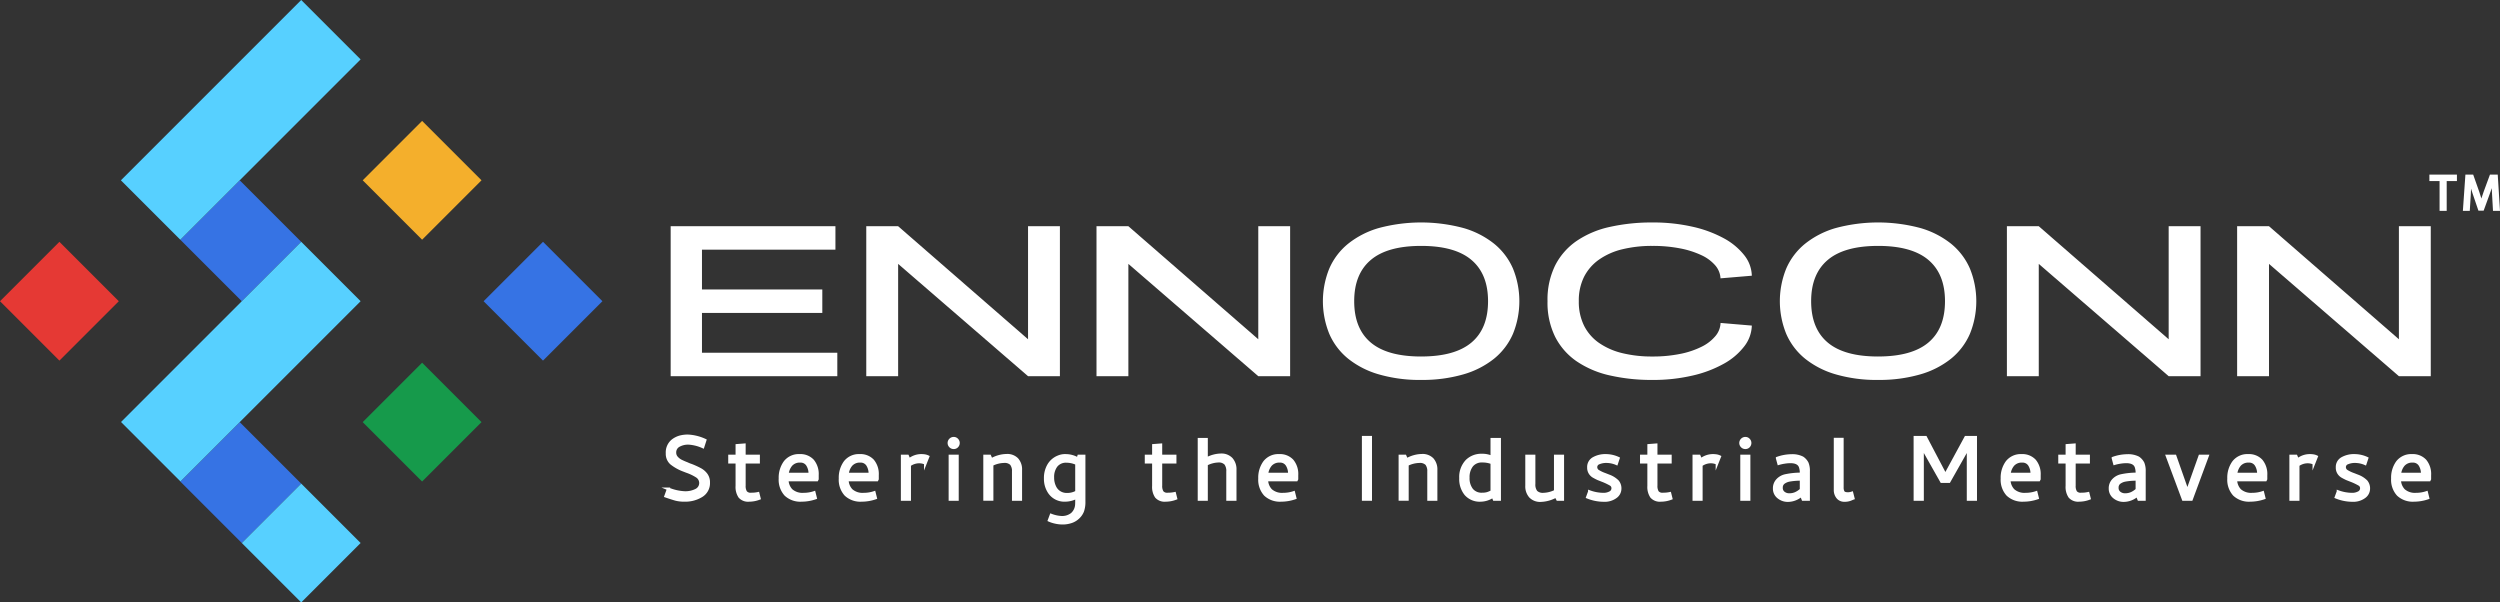 <svg id="Group_9644" data-name="Group 9644" xmlns="http://www.w3.org/2000/svg" xmlns:xlink="http://www.w3.org/1999/xlink" width="905.727" height="218.248" viewBox="0 0 905.727 218.248">
  <rect x="0" y="0" width="905.727" height="218.248" fill="#333333" stroke="none"/>
  <defs>
    <clipPath id="clip-path">
      <rect id="Rectangle_3371" data-name="Rectangle 3371" width="905.727" height="218.248" fill="none"/>
    </clipPath>
  </defs>
  <rect id="Rectangle_3360" data-name="Rectangle 3360" width="30.435" height="31.51" transform="translate(65.322 86.843) rotate(-45)" fill="#3673e4"/>
  <rect id="Rectangle_3361" data-name="Rectangle 3361" width="92.38" height="30.435" transform="translate(43.801 65.323) rotate(-45)" fill="#57d0ff"/>
  <rect id="Rectangle_3362" data-name="Rectangle 3362" width="30.435" height="31.51" transform="translate(65.322 174.446) rotate(-45)" fill="#3673e4"/>
  <rect id="Rectangle_3363" data-name="Rectangle 3363" width="92.326" height="30.435" transform="translate(43.84 152.887) rotate(-45)" fill="#57d0ff"/>
  <rect id="Rectangle_3364" data-name="Rectangle 3364" width="30.435" height="30.435" transform="translate(0 109.124) rotate(-45)" fill="#e53934"/>
  <rect id="Rectangle_3365" data-name="Rectangle 3365" width="30.435" height="30.435" transform="translate(131.404 65.323) rotate(-45)" fill="#f4af2c"/>
  <rect id="Rectangle_3366" data-name="Rectangle 3366" width="30.435" height="30.435" transform="translate(131.404 152.926) rotate(-45)" fill="#169a4b"/>
  <rect id="Rectangle_3367" data-name="Rectangle 3367" width="30.435" height="30.435" transform="translate(87.603 196.727) rotate(-45)" fill="#57d0ff"/>
  <rect id="Rectangle_3368" data-name="Rectangle 3368" width="30.435" height="30.435" transform="translate(175.205 109.124) rotate(-45)" fill="#3673e4"/>
  <path id="Path_2873" data-name="Path 2873" d="M242.976,136.289V81.96H302.67v8.489H254.317v14.43h43.6v8.488h-43.6V127.8H303.35v8.49Z" fill="#fff"/>
  <path id="Path_2874" data-name="Path 2874" d="M313.841,136.289V81.96h11.545l47.063,40.95V81.96h11.545v54.329H372.449l-47.063-40.68v40.68Z" fill="#fff"/>
  <path id="Path_2875" data-name="Path 2875" d="M397.25,136.289V81.96H408.8l47.063,40.95V81.96H467.4v54.329H455.858L408.8,95.609v40.68Z" fill="#fff"/>
  <g id="Group_9643" data-name="Group 9643">
    <g id="Group_9642" data-name="Group 9642" clip-path="url(#clip-path)">
      <path id="Path_2876" data-name="Path 2876" d="M514.86,137.647a53.055,53.055,0,0,1-15.28-2.005,31.851,31.851,0,0,1-11.171-5.7,23.74,23.74,0,0,1-6.825-9,31.388,31.388,0,0,1,0-23.632,23.742,23.742,0,0,1,6.825-9A31.9,31.9,0,0,1,499.58,82.6a59.288,59.288,0,0,1,30.561,0,31.952,31.952,0,0,1,11.172,5.705,23.779,23.779,0,0,1,6.824,9,31.375,31.375,0,0,1,0,23.632,23.778,23.778,0,0,1-6.824,9,31.9,31.9,0,0,1-11.172,5.7,53.081,53.081,0,0,1-15.281,2.005m0-8.49q12.225,0,18.235-5.059t6.01-14.975q0-9.845-6.01-14.94T514.86,89.09q-12.222,0-18.235,5.093t-6.01,14.94q0,9.918,6.01,14.975t18.235,5.059" fill="#fff"/>
      <path id="Path_2877" data-name="Path 2877" d="M634.67,117.953a12.8,12.8,0,0,1-2.715,7.5,23.732,23.732,0,0,1-7.361,6.282,42.66,42.66,0,0,1-11.331,4.311,62.371,62.371,0,0,1-14.622,1.6,67.814,67.814,0,0,1-15.4-1.63,34.844,34.844,0,0,1-12.009-5.094,23.928,23.928,0,0,1-7.8-8.862,27.925,27.925,0,0,1-2.78-12.937,28.053,28.053,0,0,1,2.785-13,23.915,23.915,0,0,1,7.809-8.863A34.485,34.485,0,0,1,583.261,82.2a69.394,69.394,0,0,1,15.415-1.6,64.008,64.008,0,0,1,14.465,1.529,43.4,43.4,0,0,1,11.342,4.176,23.772,23.772,0,0,1,7.436,6.146,12.4,12.4,0,0,1,2.751,7.436l-11.342.951a7.835,7.835,0,0,0-1.935-4.72,14.911,14.911,0,0,0-5.06-3.7,32.487,32.487,0,0,0-7.741-2.445,51.494,51.494,0,0,0-9.916-.883,45.115,45.115,0,0,0-10.933,1.223,24.7,24.7,0,0,0-8.421,3.735,17.119,17.119,0,0,0-5.434,6.248,19.227,19.227,0,0,0-1.9,8.828,19.435,19.435,0,0,0,1.9,8.862,16.745,16.745,0,0,0,5.425,6.249,25.087,25.087,0,0,0,8.413,3.7,45.028,45.028,0,0,0,10.922,1.223,49.415,49.415,0,0,0,10.108-.951,30.643,30.643,0,0,0,7.768-2.614,15.157,15.157,0,0,0,4.985-3.871,7.793,7.793,0,0,0,1.834-4.72Z" fill="#fff"/>
      <path id="Path_2878" data-name="Path 2878" d="M680.408,137.647a53.055,53.055,0,0,1-15.28-2.005,31.851,31.851,0,0,1-11.171-5.7,23.73,23.73,0,0,1-6.825-9,31.388,31.388,0,0,1,0-23.632,23.731,23.731,0,0,1,6.825-9A31.9,31.9,0,0,1,665.128,82.6a59.288,59.288,0,0,1,30.561,0,31.952,31.952,0,0,1,11.172,5.705,23.78,23.78,0,0,1,6.824,9,31.388,31.388,0,0,1,0,23.632,23.779,23.779,0,0,1-6.824,9,31.9,31.9,0,0,1-11.172,5.7,53.082,53.082,0,0,1-15.281,2.005m0-8.49q12.225,0,18.235-5.059t6.01-14.975q0-9.845-6.01-14.94T680.408,89.09q-12.222,0-18.235,5.093t-6.01,14.94q0,9.918,6.01,14.975t18.235,5.059" fill="#fff"/>
      <path id="Path_2879" data-name="Path 2879" d="M727.082,136.289V81.96h11.544l47.063,40.95V81.96h11.546v54.329H785.689l-47.063-40.68v40.68Z" fill="#fff"/>
      <path id="Path_2880" data-name="Path 2880" d="M810.49,136.289V81.96h11.546L869.1,122.91V81.96h11.544v54.329H869.1l-47.063-40.68v40.68Z" fill="#fff"/>
      <path id="Path_2881" data-name="Path 2881" d="M884.333,65.091h-3.69V63.759h8.982v1.332h-3.708v10.8h-1.584Z" fill="#fff"/>
      <path id="Path_2882" data-name="Path 2882" d="M884.333,65.091h-3.69V63.759h8.982v1.332h-3.708v10.8h-1.584Z" fill="none" stroke="#fff" stroke-miterlimit="10" stroke-width="1"/>
      <path id="Path_2883" data-name="Path 2883" d="M903.359,70.563c-.09-1.692-.2-3.725-.18-5.237h-.054c-.414,1.421-.918,2.933-1.53,4.607l-2.142,5.886h-1.187L896.3,70.041c-.576-1.71-1.062-3.275-1.4-4.715h-.036c-.036,1.512-.126,3.545-.234,5.363l-.324,5.2h-1.494l.846-12.131h2l2.07,5.867c.5,1.494.918,2.826,1.223,4.086H899c.3-1.224.738-2.556,1.277-4.086l2.16-5.867h2l.756,12.131h-1.53Z" fill="#fff"/>
      <path id="Path_2884" data-name="Path 2884" d="M903.359,70.563c-.09-1.692-.2-3.725-.18-5.237h-.054c-.414,1.421-.918,2.933-1.53,4.607l-2.142,5.886h-1.187L896.3,70.041c-.576-1.71-1.062-3.275-1.4-4.715h-.036c-.036,1.512-.126,3.545-.234,5.363l-.324,5.2h-1.494l.846-12.131h2l2.07,5.867c.5,1.494.918,2.826,1.223,4.086H899c.3-1.224.738-2.556,1.277-4.086l2.16-5.867h2l.756,12.131h-1.53Z" fill="none" stroke="#fff" stroke-miterlimit="10" stroke-width="1"/>
      <path id="Path_2885" data-name="Path 2885" d="M252.176,177.591a2.879,2.879,0,0,0,.327-5.011,17.457,17.457,0,0,0-3.763-1.8l-.941-.368a16.415,16.415,0,0,1-4.582-2.537,4.555,4.555,0,0,1-1.514-3.641,5.489,5.489,0,0,1,2-4.622,7.808,7.808,0,0,1,2.5-1.289,10.868,10.868,0,0,1,3.069-.389,16.59,16.59,0,0,1,6.177,1.556l-.777,2.413a14.953,14.953,0,0,0-5.073-1.309,6.877,6.877,0,0,0-3.744.88,2.781,2.781,0,0,0-1.37,2.474,2.674,2.674,0,0,0,.716,1.882,5.345,5.345,0,0,0,1.6,1.208q.879.429,2.475,1.084a11.6,11.6,0,0,0,1.185.45,30.371,30.371,0,0,1,3.335,1.534,6.555,6.555,0,0,1,2.066,1.82,4.7,4.7,0,0,1,.859,2.9,5.341,5.341,0,0,1-2.536,4.786A11.161,11.161,0,0,1,248,181.253a12.344,12.344,0,0,1-3.109-.327q-1.227-.328-3.722-1.187l.941-2.618a17.778,17.778,0,0,0,5.972,1.35,8.56,8.56,0,0,0,4.091-.88" fill="#fff"/>
      <path id="Path_2886" data-name="Path 2886" d="M252.176,177.591a2.879,2.879,0,0,0,.327-5.011,17.457,17.457,0,0,0-3.763-1.8l-.941-.368a16.415,16.415,0,0,1-4.582-2.537,4.555,4.555,0,0,1-1.514-3.641,5.489,5.489,0,0,1,2-4.622,7.808,7.808,0,0,1,2.5-1.289,10.868,10.868,0,0,1,3.069-.389,16.59,16.59,0,0,1,6.177,1.556l-.777,2.413a14.953,14.953,0,0,0-5.073-1.309,6.877,6.877,0,0,0-3.744.88,2.781,2.781,0,0,0-1.37,2.474,2.674,2.674,0,0,0,.716,1.882,5.345,5.345,0,0,0,1.6,1.208q.879.429,2.475,1.084a11.6,11.6,0,0,0,1.185.45,30.371,30.371,0,0,1,3.335,1.534,6.555,6.555,0,0,1,2.066,1.82,4.7,4.7,0,0,1,.859,2.9,5.341,5.341,0,0,1-2.536,4.786A11.161,11.161,0,0,1,248,181.253a12.344,12.344,0,0,1-3.109-.327q-1.227-.328-3.722-1.187l.941-2.618a17.778,17.778,0,0,0,5.972,1.35A8.56,8.56,0,0,0,252.176,177.591Z" fill="none" stroke="#fff" stroke-miterlimit="10" stroke-width="1"/>
      <path id="Path_2887" data-name="Path 2887" d="M267.987,179.964a6.309,6.309,0,0,1-1-3.907v-8.632h-2.659v-2.208h2.659v-3.846l2.659-.205v4.051H274.8v2.208h-5.154v8.468a4.251,4.251,0,0,0,.511,2.373,2.266,2.266,0,0,0,1.984.737,11.6,11.6,0,0,0,2.5-.245l.45,1.8a10.477,10.477,0,0,1-3.723.7,4.022,4.022,0,0,1-3.375-1.289" fill="#fff"/>
      <path id="Path_2888" data-name="Path 2888" d="M267.987,179.964a6.309,6.309,0,0,1-1-3.907v-8.632h-2.659v-2.208h2.659v-3.846l2.659-.205v4.051H274.8v2.208h-5.154v8.468a4.251,4.251,0,0,0,.511,2.373,2.266,2.266,0,0,0,1.984.737,11.6,11.6,0,0,0,2.5-.245l.45,1.8a10.477,10.477,0,0,1-3.723.7A4.022,4.022,0,0,1,267.987,179.964Z" fill="none" stroke="#fff" stroke-miterlimit="10" stroke-width="1"/>
      <path id="Path_2889" data-name="Path 2889" d="M294.435,166.874a7.584,7.584,0,0,1,1.678,5.256v1.432l-.164.327H285.19a5.524,5.524,0,0,0,1.514,3.723,6.079,6.079,0,0,0,4.459,1.432,11.715,11.715,0,0,0,3.8-.614l.491,1.964a15.361,15.361,0,0,1-5.032.859,7.774,7.774,0,0,1-5.809-2.045,8.016,8.016,0,0,1-2-5.85,9.581,9.581,0,0,1,1.759-5.933,6.31,6.31,0,0,1,5.277-2.413,6.111,6.111,0,0,1,4.786,1.862m-1.9,1.534a2.925,2.925,0,0,0-2.6-1.309,4.16,4.16,0,0,0-3.313,1.309,6.047,6.047,0,0,0-1.391,3.354h8.182a5.9,5.9,0,0,0-.88-3.354" fill="#fff"/>
      <path id="Path_2890" data-name="Path 2890" d="M294.435,166.874a7.584,7.584,0,0,1,1.678,5.256v1.432l-.164.327H285.19a5.524,5.524,0,0,0,1.514,3.723,6.079,6.079,0,0,0,4.459,1.432,11.715,11.715,0,0,0,3.8-.614l.491,1.964a15.361,15.361,0,0,1-5.032.859,7.774,7.774,0,0,1-5.809-2.045,8.016,8.016,0,0,1-2-5.85,9.581,9.581,0,0,1,1.759-5.933,6.31,6.31,0,0,1,5.277-2.413A6.111,6.111,0,0,1,294.435,166.874Zm-1.9,1.534a2.925,2.925,0,0,0-2.6-1.309,4.16,4.16,0,0,0-3.313,1.309,6.047,6.047,0,0,0-1.391,3.354h8.182A5.9,5.9,0,0,0,292.533,168.408Z" fill="none" stroke="#fff" stroke-miterlimit="10" stroke-width="1"/>
      <path id="Path_2891" data-name="Path 2891" d="M316.2,166.874a7.584,7.584,0,0,1,1.678,5.256v1.432l-.164.327H306.953a5.524,5.524,0,0,0,1.514,3.723,6.079,6.079,0,0,0,4.459,1.432,11.715,11.715,0,0,0,3.8-.614l.491,1.964a15.361,15.361,0,0,1-5.032.859,7.774,7.774,0,0,1-5.809-2.045,8.016,8.016,0,0,1-2-5.85,9.581,9.581,0,0,1,1.759-5.933,6.31,6.31,0,0,1,5.277-2.413,6.111,6.111,0,0,1,4.786,1.862m-1.9,1.534a2.925,2.925,0,0,0-2.6-1.309,4.16,4.16,0,0,0-3.313,1.309,6.047,6.047,0,0,0-1.391,3.354h8.182a5.9,5.9,0,0,0-.88-3.354" fill="#fff"/>
      <path id="Path_2892" data-name="Path 2892" d="M316.2,166.874a7.584,7.584,0,0,1,1.678,5.256v1.432l-.164.327H306.953a5.524,5.524,0,0,0,1.514,3.723,6.079,6.079,0,0,0,4.459,1.432,11.715,11.715,0,0,0,3.8-.614l.491,1.964a15.361,15.361,0,0,1-5.032.859,7.774,7.774,0,0,1-5.809-2.045,8.016,8.016,0,0,1-2-5.85,9.581,9.581,0,0,1,1.759-5.933,6.31,6.31,0,0,1,5.277-2.413A6.111,6.111,0,0,1,316.2,166.874Zm-1.9,1.534a2.925,2.925,0,0,0-2.6-1.309,4.16,4.16,0,0,0-3.313,1.309,6.047,6.047,0,0,0-1.391,3.354h8.182A5.9,5.9,0,0,0,314.3,168.408Z" fill="none" stroke="#fff" stroke-miterlimit="10" stroke-width="1"/>
      <path id="Path_2893" data-name="Path 2893" d="M335.118,165.115a4.547,4.547,0,0,1,1.084.348l-.941,2.373a5.492,5.492,0,0,0-2.332-.492,5.972,5.972,0,0,0-3.395,1.145v12.437h-2.659V165.218H328.8l.573,1.349a6.993,6.993,0,0,1,4.3-1.555,8.293,8.293,0,0,1,1.452.1" fill="#fff"/>
      <path id="Path_2894" data-name="Path 2894" d="M335.118,165.115a4.547,4.547,0,0,1,1.084.348l-.941,2.373a5.492,5.492,0,0,0-2.332-.492,5.972,5.972,0,0,0-3.395,1.145v12.437h-2.659V165.218H328.8l.573,1.349a6.993,6.993,0,0,1,4.3-1.555A8.293,8.293,0,0,1,335.118,165.115Z" fill="none" stroke="#fff" stroke-miterlimit="10" stroke-width="1"/>
      <path id="Path_2895" data-name="Path 2895" d="M344.3,161.678a1.685,1.685,0,0,1-.49-1.207,1.711,1.711,0,0,1,1.717-1.678,1.59,1.59,0,0,1,1.187.512,1.643,1.643,0,0,1,.491,1.166,1.726,1.726,0,0,1-.47,1.207,1.567,1.567,0,0,1-1.208.511,1.627,1.627,0,0,1-1.227-.511m2.537,19.248H344.18V165.218h2.659Z" fill="#fff"/>
      <path id="Path_2896" data-name="Path 2896" d="M344.3,161.678a1.685,1.685,0,0,1-.49-1.207,1.711,1.711,0,0,1,1.717-1.678,1.59,1.59,0,0,1,1.187.512,1.643,1.643,0,0,1,.491,1.166,1.726,1.726,0,0,1-.47,1.207,1.567,1.567,0,0,1-1.208.511A1.627,1.627,0,0,1,344.3,161.678Zm2.537,19.248H344.18V165.218h2.659Z" fill="none" stroke="#fff" stroke-miterlimit="10" stroke-width="1"/>
      <path id="Path_2897" data-name="Path 2897" d="M366.373,168.081a3.388,3.388,0,0,0-2.639-.859,10.2,10.2,0,0,0-4.336,1.1v12.6h-2.659V165.218h1.84l.574,1.309a11.4,11.4,0,0,1,5.522-1.555,4.937,4.937,0,0,1,3.805,1.411,5.531,5.531,0,0,1,1.309,3.907v10.636h-2.66v-9.982a4.317,4.317,0,0,0-.756-2.863" fill="#fff"/>
      <path id="Path_2898" data-name="Path 2898" d="M366.373,168.081a3.388,3.388,0,0,0-2.639-.859,10.2,10.2,0,0,0-4.336,1.1v12.6h-2.659V165.218h1.84l.574,1.309a11.4,11.4,0,0,1,5.522-1.555,4.937,4.937,0,0,1,3.805,1.411,5.531,5.531,0,0,1,1.309,3.907v10.636h-2.66v-9.982A4.317,4.317,0,0,0,366.373,168.081Z" fill="none" stroke="#fff" stroke-miterlimit="10" stroke-width="1"/>
      <path id="Path_2899" data-name="Path 2899" d="M385.906,181.253a6.58,6.58,0,0,1-5.768-2.9,8.722,8.722,0,0,1-1.432-4.991,9.224,9.224,0,0,1,1.248-4.93,7.1,7.1,0,0,1,3.456-2.924,6.163,6.163,0,0,1,2.66-.492,8.645,8.645,0,0,1,3.682.818l.777.369.286-.982h1.923v16.445a10.135,10.135,0,0,1-.491,3.477,6.359,6.359,0,0,1-1.678,2.414,6.647,6.647,0,0,1-2.433,1.452,9.752,9.752,0,0,1-3.253.511,11.852,11.852,0,0,1-2.475-.286,11.265,11.265,0,0,1-2.311-.737l.7-1.881a11.967,11.967,0,0,0,3.723.817,5.746,5.746,0,0,0,3.846-1.185A4.946,4.946,0,0,0,390,182.89c.026-.3.041-1.064.041-2.292v-.409a8.865,8.865,0,0,1-4.132,1.064m4.132-3.028V167.958a8.912,8.912,0,0,0-3.641-.819,4.477,4.477,0,0,0-3.723,1.595,6.642,6.642,0,0,0-1.268,4.255,7.484,7.484,0,0,0,.737,3.4,4.618,4.618,0,0,0,2,2.128,4.774,4.774,0,0,0,2.373.572,6.853,6.853,0,0,0,3.518-.86" fill="#fff"/>
      <path id="Path_2900" data-name="Path 2900" d="M385.906,181.253a6.58,6.58,0,0,1-5.768-2.9,8.722,8.722,0,0,1-1.432-4.991,9.224,9.224,0,0,1,1.248-4.93,7.1,7.1,0,0,1,3.456-2.924,6.163,6.163,0,0,1,2.66-.492,8.645,8.645,0,0,1,3.682.818l.777.369.286-.982h1.923v16.445a10.135,10.135,0,0,1-.491,3.477,6.359,6.359,0,0,1-1.678,2.414,6.647,6.647,0,0,1-2.433,1.452,9.752,9.752,0,0,1-3.253.511,11.852,11.852,0,0,1-2.475-.286,11.265,11.265,0,0,1-2.311-.737l.7-1.881a11.967,11.967,0,0,0,3.723.817,5.746,5.746,0,0,0,3.846-1.185A4.946,4.946,0,0,0,390,182.89c.026-.3.041-1.064.041-2.292v-.409A8.865,8.865,0,0,1,385.906,181.253Zm4.132-3.028V167.958a8.912,8.912,0,0,0-3.641-.819,4.477,4.477,0,0,0-3.723,1.595,6.642,6.642,0,0,0-1.268,4.255,7.484,7.484,0,0,0,.737,3.4,4.618,4.618,0,0,0,2,2.128,4.774,4.774,0,0,0,2.373.572A6.853,6.853,0,0,0,390.038,178.225Z" fill="none" stroke="#fff" stroke-miterlimit="10" stroke-width="1"/>
      <path id="Path_2901" data-name="Path 2901" d="M418.9,179.964a6.316,6.316,0,0,1-1-3.907v-8.632h-2.659v-2.208H417.9v-3.846l2.659-.205v4.051h5.154v2.208h-5.154v8.468a4.251,4.251,0,0,0,.511,2.373,2.266,2.266,0,0,0,1.984.737,11.6,11.6,0,0,0,2.5-.245l.45,1.8a10.477,10.477,0,0,1-3.723.7,4.022,4.022,0,0,1-3.375-1.289" fill="#fff"/>
      <path id="Path_2902" data-name="Path 2902" d="M418.9,179.964a6.316,6.316,0,0,1-1-3.907v-8.632h-2.659v-2.208H417.9v-3.846l2.659-.205v4.051h5.154v2.208h-5.154v8.468a4.251,4.251,0,0,0,.511,2.373,2.266,2.266,0,0,0,1.984.737,11.6,11.6,0,0,0,2.5-.245l.45,1.8a10.477,10.477,0,0,1-3.723.7A4.022,4.022,0,0,1,418.9,179.964Z" fill="none" stroke="#fff" stroke-miterlimit="10" stroke-width="1"/>
      <path id="Path_2903" data-name="Path 2903" d="M443.995,167.958a3.425,3.425,0,0,0-2.7-.9,10.112,10.112,0,0,0-4.213,1.145v12.723h-2.66V159.162h2.66v7.078a11.317,11.317,0,0,1,5.236-1.433,4.937,4.937,0,0,1,3.8,1.453,5.624,5.624,0,0,1,1.351,3.988v10.678h-2.7V170.862a4.406,4.406,0,0,0-.778-2.9" fill="#fff"/>
      <path id="Path_2904" data-name="Path 2904" d="M443.995,167.958a3.425,3.425,0,0,0-2.7-.9,10.112,10.112,0,0,0-4.213,1.145v12.723h-2.66V159.162h2.66v7.078a11.317,11.317,0,0,1,5.236-1.433,4.937,4.937,0,0,1,3.8,1.453,5.624,5.624,0,0,1,1.351,3.988v10.678h-2.7V170.862A4.406,4.406,0,0,0,443.995,167.958Z" fill="none" stroke="#fff" stroke-miterlimit="10" stroke-width="1"/>
      <path id="Path_2905" data-name="Path 2905" d="M468.172,166.874a7.584,7.584,0,0,1,1.678,5.256v1.432l-.164.327H458.927a5.524,5.524,0,0,0,1.514,3.723,6.082,6.082,0,0,0,4.459,1.432,11.71,11.71,0,0,0,3.8-.614l.491,1.964a15.361,15.361,0,0,1-5.032.859,7.774,7.774,0,0,1-5.809-2.045,8.016,8.016,0,0,1-2-5.85,9.581,9.581,0,0,1,1.759-5.933,6.31,6.31,0,0,1,5.278-2.413,6.109,6.109,0,0,1,4.785,1.862m-1.9,1.534a2.927,2.927,0,0,0-2.6-1.309,4.161,4.161,0,0,0-3.313,1.309,6.046,6.046,0,0,0-1.39,3.354h8.181a5.9,5.9,0,0,0-.879-3.354" fill="#fff"/>
      <path id="Path_2906" data-name="Path 2906" d="M468.172,166.874a7.584,7.584,0,0,1,1.678,5.256v1.432l-.164.327H458.927a5.524,5.524,0,0,0,1.514,3.723,6.082,6.082,0,0,0,4.459,1.432,11.71,11.71,0,0,0,3.8-.614l.491,1.964a15.361,15.361,0,0,1-5.032.859,7.774,7.774,0,0,1-5.809-2.045,8.016,8.016,0,0,1-2-5.85,9.581,9.581,0,0,1,1.759-5.933,6.31,6.31,0,0,1,5.278-2.413A6.109,6.109,0,0,1,468.172,166.874Zm-1.9,1.534a2.927,2.927,0,0,0-2.6-1.309,4.161,4.161,0,0,0-3.313,1.309,6.046,6.046,0,0,0-1.39,3.354h8.181A5.9,5.9,0,0,0,466.271,168.408Z" fill="none" stroke="#fff" stroke-miterlimit="10" stroke-width="1"/>
      <rect id="Rectangle_3369" data-name="Rectangle 3369" width="2.659" height="22.5" transform="translate(493.903 158.426)" fill="#fff"/>
      <rect id="Rectangle_3370" data-name="Rectangle 3370" width="2.659" height="22.5" transform="translate(493.903 158.426)" fill="none" stroke="#fff" stroke-miterlimit="10" stroke-width="1"/>
      <path id="Path_2907" data-name="Path 2907" d="M516.832,168.081a3.388,3.388,0,0,0-2.639-.859,10.2,10.2,0,0,0-4.336,1.1v12.6H507.2V165.218h1.84l.574,1.309a11.4,11.4,0,0,1,5.522-1.555,4.937,4.937,0,0,1,3.805,1.411,5.531,5.531,0,0,1,1.309,3.907v10.636h-2.66v-9.982a4.317,4.317,0,0,0-.756-2.863" fill="#fff"/>
      <path id="Path_2908" data-name="Path 2908" d="M516.832,168.081a3.388,3.388,0,0,0-2.639-.859,10.2,10.2,0,0,0-4.336,1.1v12.6H507.2V165.218h1.84l.574,1.309a11.4,11.4,0,0,1,5.522-1.555,4.937,4.937,0,0,1,3.805,1.411,5.531,5.531,0,0,1,1.309,3.907v10.636h-2.66v-9.982A4.317,4.317,0,0,0,516.832,168.081Z" fill="none" stroke="#fff" stroke-miterlimit="10" stroke-width="1"/>
      <path id="Path_2909" data-name="Path 2909" d="M531.047,179.064a8.625,8.625,0,0,1-1.882-5.828,8.466,8.466,0,0,1,2.25-6.261,7.484,7.484,0,0,1,5.4-2.085,8.357,8.357,0,0,1,3.682.736v-6.463h2.782v21.763h-1.964l-.45-1.1a8.064,8.064,0,0,1-4.417,1.432,6.732,6.732,0,0,1-5.4-2.19m7.794-.286a8.7,8.7,0,0,0,1.656-.715V167.672a9.2,9.2,0,0,0-3.476-.614A4.573,4.573,0,0,0,533.2,168.7a6.88,6.88,0,0,0-1.289,4.377,6.729,6.729,0,0,0,1.289,4.316A4.552,4.552,0,0,0,536.979,179a6.62,6.62,0,0,0,1.862-.225" fill="#fff"/>
      <path id="Path_2910" data-name="Path 2910" d="M531.047,179.064a8.625,8.625,0,0,1-1.882-5.828,8.466,8.466,0,0,1,2.25-6.261,7.484,7.484,0,0,1,5.4-2.085,8.357,8.357,0,0,1,3.682.736v-6.463h2.782v21.763h-1.964l-.45-1.1a8.064,8.064,0,0,1-4.417,1.432A6.732,6.732,0,0,1,531.047,179.064Zm7.794-.286a8.7,8.7,0,0,0,1.656-.715V167.672a9.2,9.2,0,0,0-3.476-.614A4.573,4.573,0,0,0,533.2,168.7a6.88,6.88,0,0,0-1.289,4.377,6.729,6.729,0,0,0,1.289,4.316A4.552,4.552,0,0,0,536.979,179,6.62,6.62,0,0,0,538.841,178.778Z" fill="none" stroke="#fff" stroke-miterlimit="10" stroke-width="1"/>
      <path id="Path_2911" data-name="Path 2911" d="M556.534,178.185a3.454,3.454,0,0,0,2.659.859,10.334,10.334,0,0,0,4.295-1.105V165.217h2.659v15.709h-1.841l-.572-1.146a12.086,12.086,0,0,1-5.523,1.554,4.907,4.907,0,0,1-3.784-1.431,5.544,5.544,0,0,1-1.329-3.927V165.217h2.658v10.1a4.228,4.228,0,0,0,.778,2.864" fill="#fff"/>
      <path id="Path_2912" data-name="Path 2912" d="M556.534,178.185a3.454,3.454,0,0,0,2.659.859,10.334,10.334,0,0,0,4.295-1.105V165.217h2.659v15.709h-1.841l-.572-1.146a12.086,12.086,0,0,1-5.523,1.554,4.907,4.907,0,0,1-3.784-1.431,5.544,5.544,0,0,1-1.329-3.927V165.217h2.658v10.1A4.228,4.228,0,0,0,556.534,178.185Z" fill="none" stroke="#fff" stroke-miterlimit="10" stroke-width="1"/>
      <path id="Path_2913" data-name="Path 2913" d="M583.308,178.491a1.75,1.75,0,0,0,1-1.615,1.544,1.544,0,0,0-.736-1.351,21.811,21.811,0,0,0-3.11-1.472l-1.554-.614q-1.023-.492-1.677-.879a3.786,3.786,0,0,1-1.187-1.187,3.571,3.571,0,0,1-.532-2.025,3.53,3.53,0,0,1,1.821-3.272,8.736,8.736,0,0,1,4.48-1.064,10.792,10.792,0,0,1,4.5,1.023L585.66,168a9.165,9.165,0,0,0-3.559-.776,6.724,6.724,0,0,0-2.843.511,1.591,1.591,0,0,0-1.084,1.452,1.7,1.7,0,0,0,.756,1.473,12.714,12.714,0,0,0,2.6,1.228l1.35.531a8.708,8.708,0,0,1,3.15,1.964,3.938,3.938,0,0,1,.9,2.7,3.682,3.682,0,0,1-1.595,2.967,6.726,6.726,0,0,1-4.255,1.247,15.85,15.85,0,0,1-5.972-1.185l.736-2.006a15.058,15.058,0,0,0,5.032.942,4.972,4.972,0,0,0,2.434-.553" fill="#fff"/>
      <path id="Path_2914" data-name="Path 2914" d="M583.308,178.491a1.75,1.75,0,0,0,1-1.615,1.544,1.544,0,0,0-.736-1.351,21.811,21.811,0,0,0-3.11-1.472l-1.554-.614q-1.023-.492-1.677-.879a3.786,3.786,0,0,1-1.187-1.187,3.571,3.571,0,0,1-.532-2.025,3.53,3.53,0,0,1,1.821-3.272,8.736,8.736,0,0,1,4.48-1.064,10.792,10.792,0,0,1,4.5,1.023L585.66,168a9.165,9.165,0,0,0-3.559-.776,6.724,6.724,0,0,0-2.843.511,1.591,1.591,0,0,0-1.084,1.452,1.7,1.7,0,0,0,.756,1.473,12.714,12.714,0,0,0,2.6,1.228l1.35.531a8.708,8.708,0,0,1,3.15,1.964,3.938,3.938,0,0,1,.9,2.7,3.682,3.682,0,0,1-1.595,2.967,6.726,6.726,0,0,1-4.255,1.247,15.85,15.85,0,0,1-5.972-1.185l.736-2.006a15.058,15.058,0,0,0,5.032.942A4.972,4.972,0,0,0,583.308,178.491Z" fill="none" stroke="#fff" stroke-miterlimit="10" stroke-width="1"/>
      <path id="Path_2915" data-name="Path 2915" d="M598.322,179.964a6.316,6.316,0,0,1-1-3.907v-8.632h-2.659v-2.208h2.659v-3.846l2.659-.205v4.051h5.155v2.208h-5.155v8.468a4.251,4.251,0,0,0,.511,2.373,2.266,2.266,0,0,0,1.984.737,11.6,11.6,0,0,0,2.5-.245l.45,1.8a10.477,10.477,0,0,1-3.723.7,4.022,4.022,0,0,1-3.375-1.289" fill="#fff"/>
      <path id="Path_2916" data-name="Path 2916" d="M598.322,179.964a6.316,6.316,0,0,1-1-3.907v-8.632h-2.659v-2.208h2.659v-3.846l2.659-.205v4.051h5.155v2.208h-5.155v8.468a4.251,4.251,0,0,0,.511,2.373,2.266,2.266,0,0,0,1.984.737,11.6,11.6,0,0,0,2.5-.245l.45,1.8a10.477,10.477,0,0,1-3.723.7A4.022,4.022,0,0,1,598.322,179.964Z" fill="none" stroke="#fff" stroke-miterlimit="10" stroke-width="1"/>
      <path id="Path_2917" data-name="Path 2917" d="M621.927,165.115a4.547,4.547,0,0,1,1.084.348l-.941,2.373a5.492,5.492,0,0,0-2.332-.492,5.974,5.974,0,0,0-3.395,1.145v12.437h-2.659V165.218h1.922l.573,1.349a6.993,6.993,0,0,1,4.3-1.555,8.293,8.293,0,0,1,1.452.1" fill="#fff"/>
      <path id="Path_2918" data-name="Path 2918" d="M621.927,165.115a4.547,4.547,0,0,1,1.084.348l-.941,2.373a5.492,5.492,0,0,0-2.332-.492,5.974,5.974,0,0,0-3.395,1.145v12.437h-2.659V165.218h1.922l.573,1.349a6.993,6.993,0,0,1,4.3-1.555A8.293,8.293,0,0,1,621.927,165.115Z" fill="none" stroke="#fff" stroke-miterlimit="10" stroke-width="1"/>
      <path id="Path_2919" data-name="Path 2919" d="M631.11,161.678a1.685,1.685,0,0,1-.49-1.207,1.711,1.711,0,0,1,1.718-1.678,1.59,1.59,0,0,1,1.186.512,1.643,1.643,0,0,1,.491,1.166,1.726,1.726,0,0,1-.47,1.207,1.566,1.566,0,0,1-1.207.511,1.628,1.628,0,0,1-1.228-.511m2.537,19.248h-2.659V165.218h2.659Z" fill="#fff"/>
      <path id="Path_2920" data-name="Path 2920" d="M631.11,161.678a1.685,1.685,0,0,1-.49-1.207,1.711,1.711,0,0,1,1.718-1.678,1.59,1.59,0,0,1,1.186.512,1.643,1.643,0,0,1,.491,1.166,1.726,1.726,0,0,1-.47,1.207,1.566,1.566,0,0,1-1.207.511A1.628,1.628,0,0,1,631.11,161.678Zm2.537,19.248h-2.659V165.218h2.659Z" fill="none" stroke="#fff" stroke-miterlimit="10" stroke-width="1"/>
      <path id="Path_2921" data-name="Path 2921" d="M646.553,167.486a15.848,15.848,0,0,0-2.147.472l-.532-1.965a15.836,15.836,0,0,1,5.114-.939,8.1,8.1,0,0,1,4.05.818,5.115,5.115,0,0,1,1.7,1.923,7.392,7.392,0,0,1,.471,2.985v10.146H653.2l-.573-1.473a7.562,7.562,0,0,1-4.786,1.882,5.358,5.358,0,0,1-3.579-1.226,3.9,3.9,0,0,1-1.452-3.11,4.3,4.3,0,0,1,1.124-3.048,5.523,5.523,0,0,1,2.762-1.615,27.259,27.259,0,0,1,5.85-.614V171.6a6.794,6.794,0,0,0-.327-2.454q-.655-1.842-3.6-1.842a14.254,14.254,0,0,0-2.066.183m4.03,11.25a7.64,7.64,0,0,0,1.964-1.328v-3.763a23.631,23.631,0,0,0-4.173.327,5.09,5.09,0,0,0-2.25.962,2.22,2.22,0,0,0-.736,1.779,2.2,2.2,0,0,0,.838,1.84,3.128,3.128,0,0,0,1.985.655,5.6,5.6,0,0,0,2.372-.472" fill="#fff"/>
      <path id="Path_2922" data-name="Path 2922" d="M646.553,167.486a15.848,15.848,0,0,0-2.147.472l-.532-1.965a15.836,15.836,0,0,1,5.114-.939,8.1,8.1,0,0,1,4.05.818,5.115,5.115,0,0,1,1.7,1.923,7.392,7.392,0,0,1,.471,2.985v10.146H653.2l-.573-1.473a7.562,7.562,0,0,1-4.786,1.882,5.358,5.358,0,0,1-3.579-1.226,3.9,3.9,0,0,1-1.452-3.11,4.3,4.3,0,0,1,1.124-3.048,5.523,5.523,0,0,1,2.762-1.615,27.259,27.259,0,0,1,5.85-.614V171.6a6.794,6.794,0,0,0-.327-2.454q-.655-1.842-3.6-1.842A14.254,14.254,0,0,0,646.553,167.486Zm4.03,11.25a7.64,7.64,0,0,0,1.964-1.328v-3.763a23.631,23.631,0,0,0-4.173.327,5.09,5.09,0,0,0-2.25.962,2.22,2.22,0,0,0-.736,1.779,2.2,2.2,0,0,0,.838,1.84,3.128,3.128,0,0,0,1.985.655A5.6,5.6,0,0,0,650.583,178.736Z" fill="none" stroke="#fff" stroke-miterlimit="10" stroke-width="1"/>
      <path id="Path_2923" data-name="Path 2923" d="M670.915,178.594l.491,1.923q-.123.041-.982.409a5.666,5.666,0,0,1-2.209.367,3.028,3.028,0,0,1-2.414-1.042,4.174,4.174,0,0,1-.94-2.721V159.121h2.576V176.59a3.118,3.118,0,0,0,.369,1.676q.367.574,1.718.573a4.671,4.671,0,0,0,1.391-.245" fill="#fff"/>
      <path id="Path_2924" data-name="Path 2924" d="M670.915,178.594l.491,1.923q-.123.041-.982.409a5.666,5.666,0,0,1-2.209.367,3.028,3.028,0,0,1-2.414-1.042,4.174,4.174,0,0,1-.94-2.721V159.121h2.576V176.59a3.118,3.118,0,0,0,.369,1.676q.367.574,1.718.573A4.671,4.671,0,0,0,670.915,178.594Z" fill="none" stroke="#fff" stroke-miterlimit="10" stroke-width="1"/>
      <path id="Path_2925" data-name="Path 2925" d="M693.781,158.426h3.846l7.159,13.623,7.4-13.623h3.56v22.5h-2.7v-18.7l-6.914,12.231H703.4l-6.913-12.231v18.7h-2.7Z" fill="#fff"/>
      <path id="Path_2926" data-name="Path 2926" d="M693.781,158.426h3.846l7.159,13.623,7.4-13.623h3.56v22.5h-2.7v-18.7l-6.914,12.231H703.4l-6.913-12.231v18.7h-2.7Z" fill="none" stroke="#fff" stroke-miterlimit="10" stroke-width="1"/>
      <path id="Path_2927" data-name="Path 2927" d="M737.145,166.874a7.584,7.584,0,0,1,1.678,5.256v1.432l-.164.327H727.9a5.525,5.525,0,0,0,1.515,3.723,6.079,6.079,0,0,0,4.459,1.432,11.715,11.715,0,0,0,3.8-.614l.491,1.964a15.361,15.361,0,0,1-5.032.859,7.774,7.774,0,0,1-5.809-2.045,8.016,8.016,0,0,1-2-5.85,9.581,9.581,0,0,1,1.759-5.933,6.31,6.31,0,0,1,5.277-2.413,6.111,6.111,0,0,1,4.786,1.862m-1.9,1.534a2.925,2.925,0,0,0-2.6-1.309,4.16,4.16,0,0,0-3.313,1.309,6.048,6.048,0,0,0-1.391,3.354h8.182a5.9,5.9,0,0,0-.88-3.354" fill="#fff"/>
      <path id="Path_2928" data-name="Path 2928" d="M737.145,166.874a7.584,7.584,0,0,1,1.678,5.256v1.432l-.164.327H727.9a5.525,5.525,0,0,0,1.515,3.723,6.079,6.079,0,0,0,4.459,1.432,11.715,11.715,0,0,0,3.8-.614l.491,1.964a15.361,15.361,0,0,1-5.032.859,7.774,7.774,0,0,1-5.809-2.045,8.016,8.016,0,0,1-2-5.85,9.581,9.581,0,0,1,1.759-5.933,6.31,6.31,0,0,1,5.277-2.413A6.111,6.111,0,0,1,737.145,166.874Zm-1.9,1.534a2.925,2.925,0,0,0-2.6-1.309,4.16,4.16,0,0,0-3.313,1.309,6.048,6.048,0,0,0-1.391,3.354h8.182A5.9,5.9,0,0,0,735.243,168.408Z" fill="none" stroke="#fff" stroke-miterlimit="10" stroke-width="1"/>
      <path id="Path_2929" data-name="Path 2929" d="M749.847,179.964a6.309,6.309,0,0,1-1-3.907v-8.632h-2.659v-2.208h2.659v-3.846l2.659-.205v4.051h5.154v2.208H751.5v8.468a4.251,4.251,0,0,0,.511,2.373A2.266,2.266,0,0,0,754,179a11.6,11.6,0,0,0,2.5-.245l.45,1.8a10.477,10.477,0,0,1-3.723.7,4.022,4.022,0,0,1-3.375-1.289" fill="#fff"/>
      <path id="Path_2930" data-name="Path 2930" d="M749.847,179.964a6.309,6.309,0,0,1-1-3.907v-8.632h-2.659v-2.208h2.659v-3.846l2.659-.205v4.051h5.154v2.208H751.5v8.468a4.251,4.251,0,0,0,.511,2.373A2.266,2.266,0,0,0,754,179a11.6,11.6,0,0,0,2.5-.245l.45,1.8a10.477,10.477,0,0,1-3.723.7A4.022,4.022,0,0,1,749.847,179.964Z" fill="none" stroke="#fff" stroke-miterlimit="10" stroke-width="1"/>
      <path id="Path_2931" data-name="Path 2931" d="M768.214,167.486a15.844,15.844,0,0,0-2.147.472l-.532-1.965a15.836,15.836,0,0,1,5.114-.939,8.1,8.1,0,0,1,4.05.818,5.114,5.114,0,0,1,1.7,1.923,7.392,7.392,0,0,1,.471,2.985v10.146h-2.005l-.573-1.473a7.562,7.562,0,0,1-4.786,1.882,5.358,5.358,0,0,1-3.579-1.226,3.9,3.9,0,0,1-1.452-3.11,4.3,4.3,0,0,1,1.124-3.048,5.523,5.523,0,0,1,2.762-1.615,27.26,27.26,0,0,1,5.85-.614V171.6a6.794,6.794,0,0,0-.327-2.454q-.656-1.842-3.6-1.842a14.254,14.254,0,0,0-2.066.183m4.03,11.25a7.64,7.64,0,0,0,1.964-1.328v-3.763a23.632,23.632,0,0,0-4.173.327,5.091,5.091,0,0,0-2.25.962,2.221,2.221,0,0,0-.737,1.779,2.2,2.2,0,0,0,.839,1.84,3.127,3.127,0,0,0,1.985.655,5.6,5.6,0,0,0,2.372-.472" fill="#fff"/>
      <path id="Path_2932" data-name="Path 2932" d="M768.214,167.486a15.844,15.844,0,0,0-2.147.472l-.532-1.965a15.836,15.836,0,0,1,5.114-.939,8.1,8.1,0,0,1,4.05.818,5.114,5.114,0,0,1,1.7,1.923,7.392,7.392,0,0,1,.471,2.985v10.146h-2.005l-.573-1.473a7.562,7.562,0,0,1-4.786,1.882,5.358,5.358,0,0,1-3.579-1.226,3.9,3.9,0,0,1-1.452-3.11,4.3,4.3,0,0,1,1.124-3.048,5.523,5.523,0,0,1,2.762-1.615,27.26,27.26,0,0,1,5.85-.614V171.6a6.794,6.794,0,0,0-.327-2.454q-.656-1.842-3.6-1.842A14.254,14.254,0,0,0,768.214,167.486Zm4.03,11.25a7.64,7.64,0,0,0,1.964-1.328v-3.763a23.632,23.632,0,0,0-4.173.327,5.091,5.091,0,0,0-2.25.962,2.221,2.221,0,0,0-.737,1.779,2.2,2.2,0,0,0,.839,1.84,3.127,3.127,0,0,0,1.985.655A5.6,5.6,0,0,0,772.244,178.736Z" fill="none" stroke="#fff" stroke-miterlimit="10" stroke-width="1"/>
      <path id="Path_2933" data-name="Path 2933" d="M793.925,180.926H790.98l-5.85-15.708h2.863l4.337,12.312.163.819.123-.819,4.377-12.312h2.741Z" fill="#fff"/>
      <path id="Path_2934" data-name="Path 2934" d="M793.925,180.926H790.98l-5.85-15.708h2.863l4.337,12.312.163.819.123-.819,4.377-12.312h2.741Z" fill="none" stroke="#fff" stroke-miterlimit="10" stroke-width="1"/>
      <path id="Path_2935" data-name="Path 2935" d="M819.247,166.874a7.584,7.584,0,0,1,1.677,5.256v1.432l-.163.327H810a5.525,5.525,0,0,0,1.515,3.723,6.079,6.079,0,0,0,4.459,1.432,11.715,11.715,0,0,0,3.8-.614l.491,1.964a15.361,15.361,0,0,1-5.032.859,7.774,7.774,0,0,1-5.809-2.045,8.016,8.016,0,0,1-2-5.85,9.581,9.581,0,0,1,1.759-5.933,6.31,6.31,0,0,1,5.277-2.413,6.111,6.111,0,0,1,4.786,1.862m-1.9,1.534a2.925,2.925,0,0,0-2.6-1.309,4.16,4.16,0,0,0-3.313,1.309,6.047,6.047,0,0,0-1.391,3.354h8.182a5.9,5.9,0,0,0-.88-3.354" fill="#fff"/>
      <path id="Path_2936" data-name="Path 2936" d="M819.247,166.874a7.584,7.584,0,0,1,1.677,5.256v1.432l-.163.327H810a5.525,5.525,0,0,0,1.515,3.723,6.079,6.079,0,0,0,4.459,1.432,11.715,11.715,0,0,0,3.8-.614l.491,1.964a15.361,15.361,0,0,1-5.032.859,7.774,7.774,0,0,1-5.809-2.045,8.016,8.016,0,0,1-2-5.85,9.581,9.581,0,0,1,1.759-5.933,6.31,6.31,0,0,1,5.277-2.413A6.111,6.111,0,0,1,819.247,166.874Zm-1.9,1.534a2.925,2.925,0,0,0-2.6-1.309,4.16,4.16,0,0,0-3.313,1.309,6.047,6.047,0,0,0-1.391,3.354h8.182A5.9,5.9,0,0,0,817.345,168.408Z" fill="none" stroke="#fff" stroke-miterlimit="10" stroke-width="1"/>
      <path id="Path_2937" data-name="Path 2937" d="M838.167,165.115a4.547,4.547,0,0,1,1.084.348l-.941,2.373a5.492,5.492,0,0,0-2.332-.492,5.972,5.972,0,0,0-3.4,1.145v12.437h-2.659V165.218h1.922l.573,1.349a6.993,6.993,0,0,1,4.3-1.555,8.292,8.292,0,0,1,1.452.1" fill="#fff"/>
      <path id="Path_2938" data-name="Path 2938" d="M838.167,165.115a4.547,4.547,0,0,1,1.084.348l-.941,2.373a5.492,5.492,0,0,0-2.332-.492,5.972,5.972,0,0,0-3.4,1.145v12.437h-2.659V165.218h1.922l.573,1.349a6.993,6.993,0,0,1,4.3-1.555A8.292,8.292,0,0,1,838.167,165.115Z" fill="none" stroke="#fff" stroke-miterlimit="10" stroke-width="1"/>
      <path id="Path_2939" data-name="Path 2939" d="M854.531,178.491a1.75,1.75,0,0,0,1-1.615,1.544,1.544,0,0,0-.736-1.351,21.815,21.815,0,0,0-3.11-1.472l-1.554-.614q-1.023-.492-1.677-.879a3.787,3.787,0,0,1-1.187-1.187,3.571,3.571,0,0,1-.532-2.025,3.53,3.53,0,0,1,1.821-3.272,8.736,8.736,0,0,1,4.48-1.064,10.792,10.792,0,0,1,4.5,1.023L856.883,168a9.166,9.166,0,0,0-3.559-.776,6.724,6.724,0,0,0-2.843.511,1.591,1.591,0,0,0-1.084,1.452,1.7,1.7,0,0,0,.756,1.473,12.713,12.713,0,0,0,2.6,1.228l1.35.531a8.707,8.707,0,0,1,3.15,1.964,3.938,3.938,0,0,1,.9,2.7,3.682,3.682,0,0,1-1.595,2.967,6.726,6.726,0,0,1-4.255,1.247,15.85,15.85,0,0,1-5.972-1.185l.736-2.006a15.057,15.057,0,0,0,5.032.942,4.973,4.973,0,0,0,2.434-.553" fill="#fff"/>
      <path id="Path_2940" data-name="Path 2940" d="M854.531,178.491a1.75,1.75,0,0,0,1-1.615,1.544,1.544,0,0,0-.736-1.351,21.815,21.815,0,0,0-3.11-1.472l-1.554-.614q-1.023-.492-1.677-.879a3.787,3.787,0,0,1-1.187-1.187,3.571,3.571,0,0,1-.532-2.025,3.53,3.53,0,0,1,1.821-3.272,8.736,8.736,0,0,1,4.48-1.064,10.792,10.792,0,0,1,4.5,1.023L856.883,168a9.166,9.166,0,0,0-3.559-.776,6.724,6.724,0,0,0-2.843.511,1.591,1.591,0,0,0-1.084,1.452,1.7,1.7,0,0,0,.756,1.473,12.713,12.713,0,0,0,2.6,1.228l1.35.531a8.707,8.707,0,0,1,3.15,1.964,3.938,3.938,0,0,1,.9,2.7,3.682,3.682,0,0,1-1.595,2.967,6.726,6.726,0,0,1-4.255,1.247,15.85,15.85,0,0,1-5.972-1.185l.736-2.006a15.057,15.057,0,0,0,5.032.942A4.973,4.973,0,0,0,854.531,178.491Z" fill="none" stroke="#fff" stroke-miterlimit="10" stroke-width="1"/>
      <path id="Path_2941" data-name="Path 2941" d="M878.6,166.874a7.583,7.583,0,0,1,1.677,5.256v1.432l-.163.327h-10.76a5.525,5.525,0,0,0,1.515,3.723,6.079,6.079,0,0,0,4.459,1.432,11.715,11.715,0,0,0,3.8-.614l.491,1.964a15.361,15.361,0,0,1-5.032.859,7.774,7.774,0,0,1-5.809-2.045,8.016,8.016,0,0,1-2-5.85,9.581,9.581,0,0,1,1.759-5.933,6.31,6.31,0,0,1,5.277-2.413,6.111,6.111,0,0,1,4.786,1.862m-1.9,1.534a2.925,2.925,0,0,0-2.6-1.309,4.16,4.16,0,0,0-3.313,1.309,6.048,6.048,0,0,0-1.391,3.354h8.182a5.9,5.9,0,0,0-.88-3.354" fill="#fff"/>
      <path id="Path_2942" data-name="Path 2942" d="M878.6,166.874a7.583,7.583,0,0,1,1.677,5.256v1.432l-.163.327h-10.76a5.525,5.525,0,0,0,1.515,3.723,6.079,6.079,0,0,0,4.459,1.432,11.715,11.715,0,0,0,3.8-.614l.491,1.964a15.361,15.361,0,0,1-5.032.859,7.774,7.774,0,0,1-5.809-2.045,8.016,8.016,0,0,1-2-5.85,9.581,9.581,0,0,1,1.759-5.933,6.31,6.31,0,0,1,5.277-2.413A6.111,6.111,0,0,1,878.6,166.874Zm-1.9,1.534a2.925,2.925,0,0,0-2.6-1.309,4.16,4.16,0,0,0-3.313,1.309,6.048,6.048,0,0,0-1.391,3.354h8.182A5.9,5.9,0,0,0,876.7,168.408Z" fill="none" stroke="#fff" stroke-miterlimit="10" stroke-width="1"/>
    </g>
  </g>
</svg>
